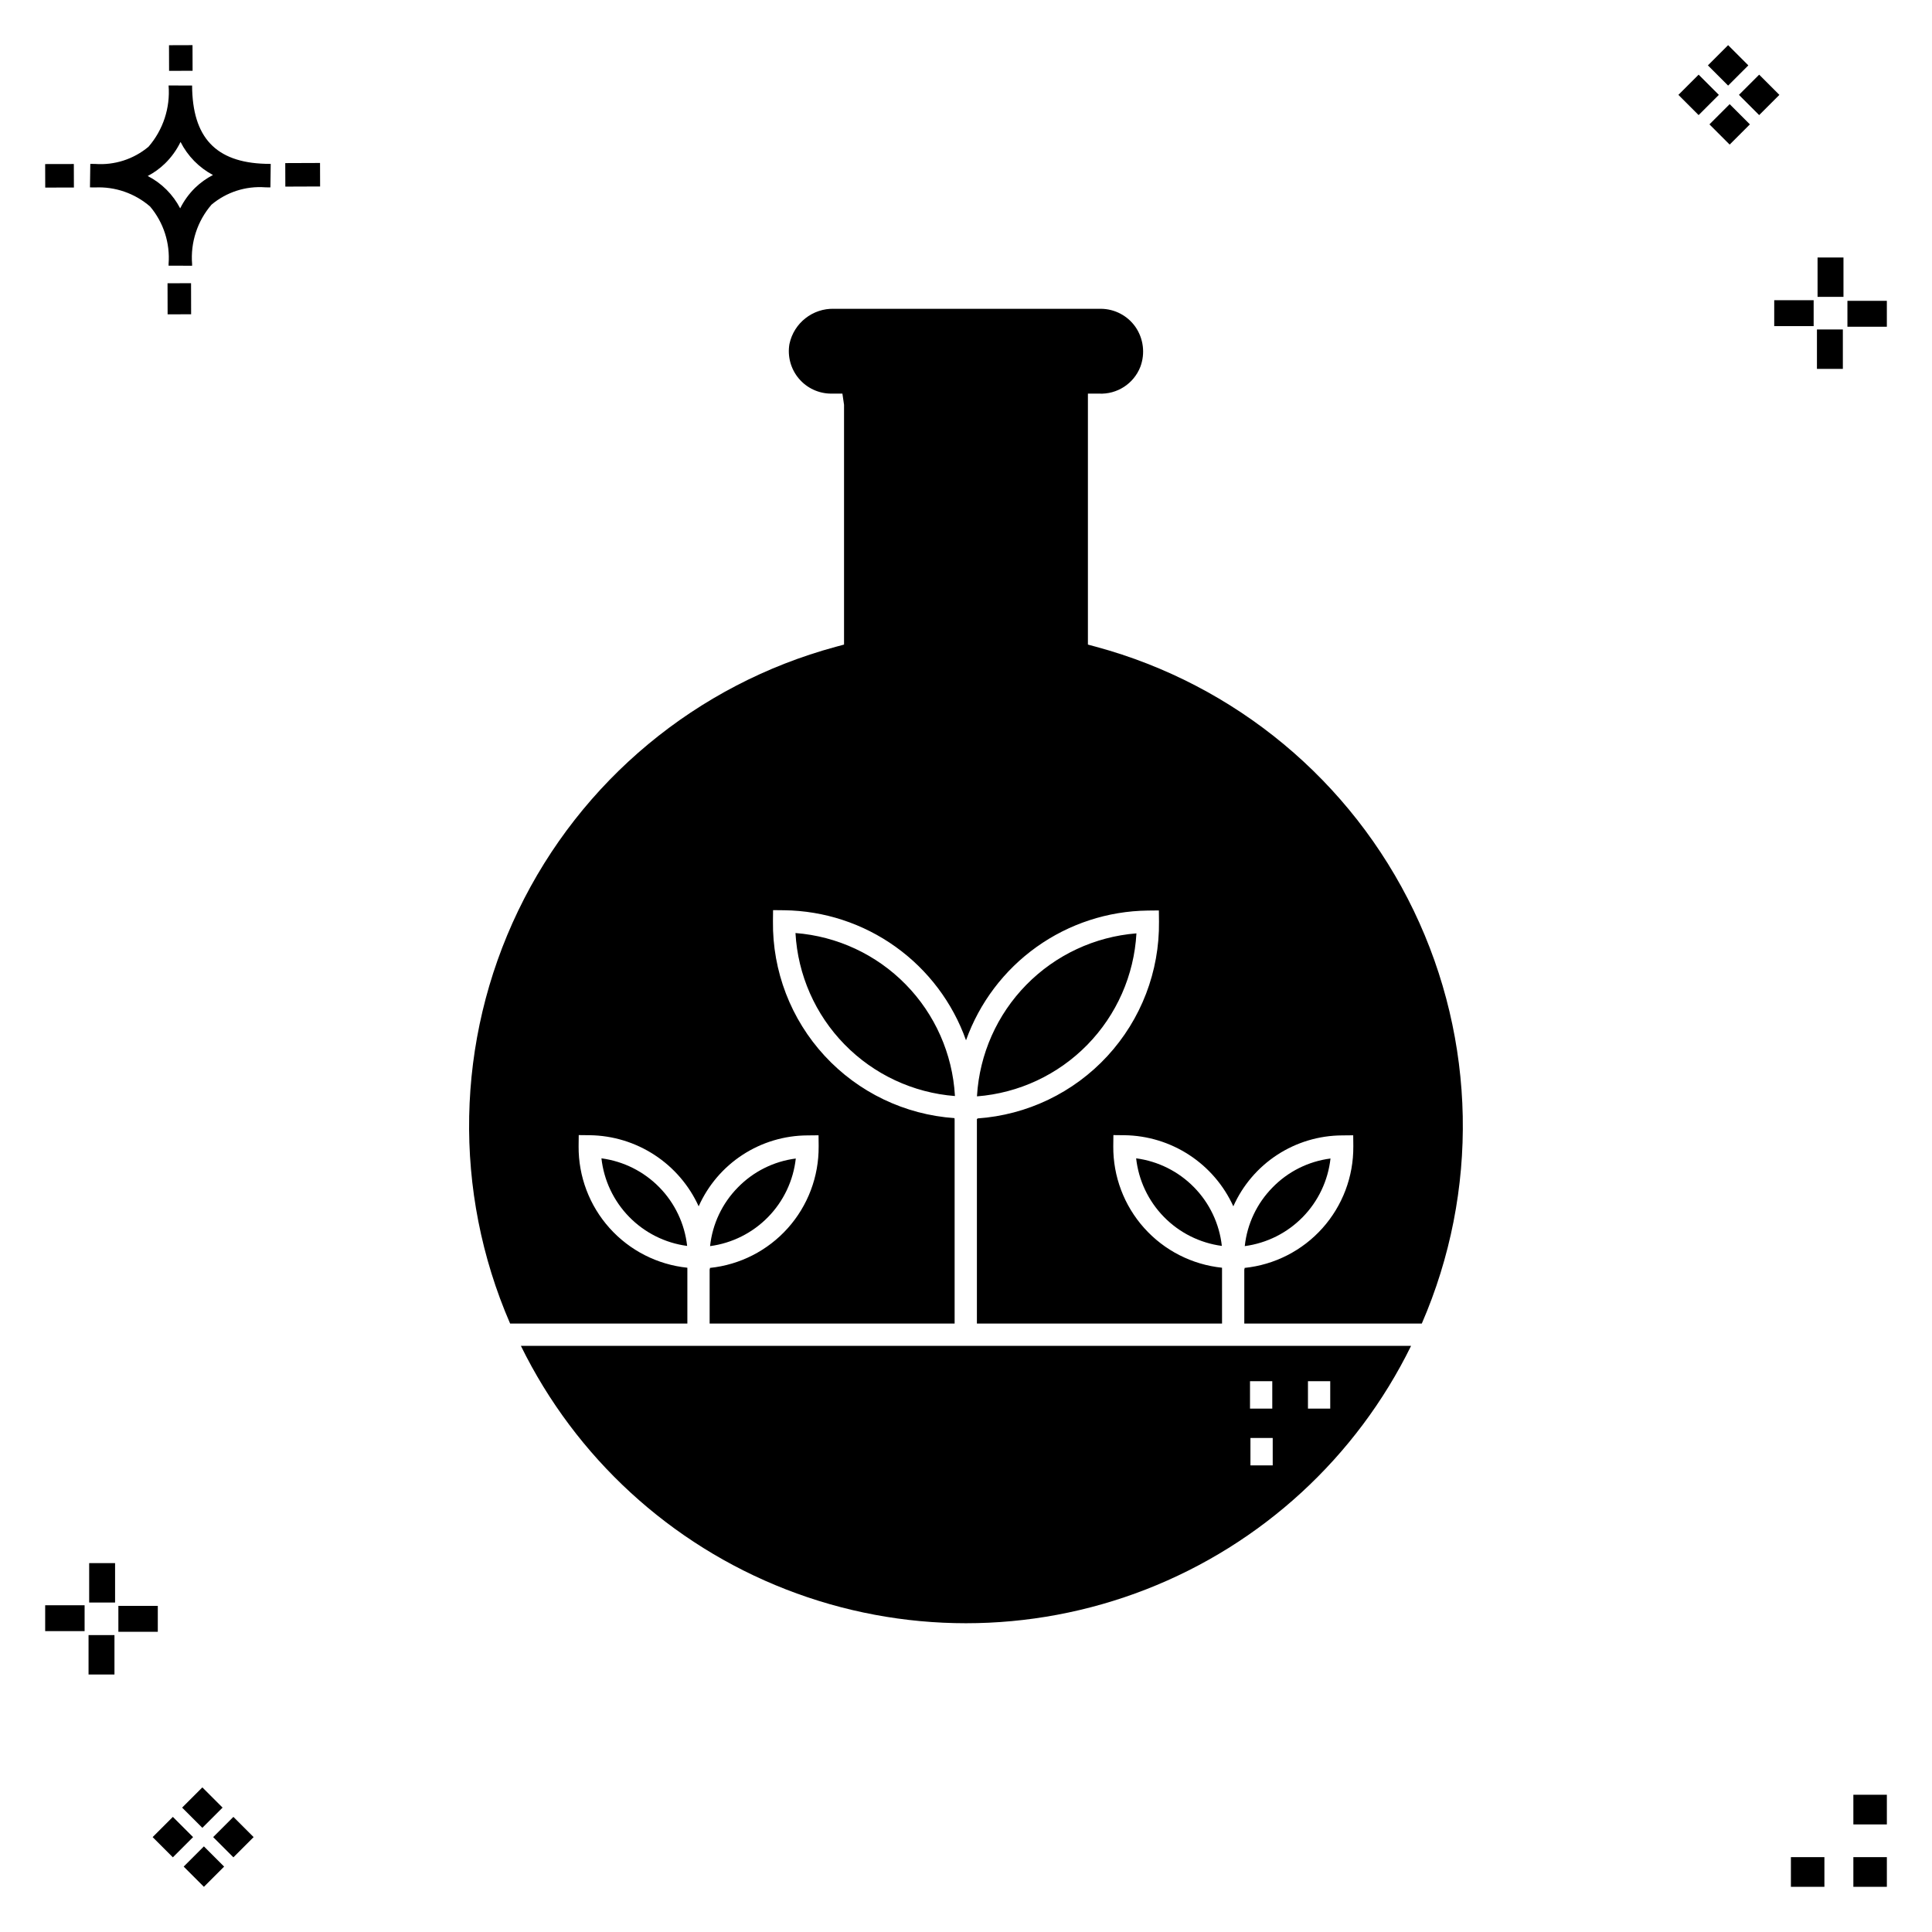 <?xml version="1.0" encoding="UTF-8"?>
<!-- Uploaded to: SVG Repo, www.svgrepo.com, Generator: SVG Repo Mixer Tools -->
<svg fill="#000000" width="800px" height="800px" version="1.1" viewBox="144 144 512 512" xmlns="http://www.w3.org/2000/svg">
 <g>
  <path d="m194.63 219.05 0.02 8.234-6.231 0.02-0.02-8.234zm19.711-31.637c0.434 0.023 0.926 0.004 1.402 0.02l-0.082 6.231c-0.445 0.008-0.926-0.004-1.383-0.02v-0.004c-5.168-0.379-10.273 1.273-14.238 4.609-3.742 4.348-5.59 10.012-5.133 15.73v0.445l-6.231-0.016v-0.441c0.434-5.527-1.328-11.008-4.906-15.242-4.043-3.5-9.277-5.309-14.617-5.047-0.434 0-0.867-0.008-1.312-0.02l0.09-6.231c0.441 0 0.875 0.008 1.305 0.02 5.121 0.371 10.188-1.262 14.125-4.562 3.875-4.481 5.789-10.328 5.316-16.23l6.231 0.008c0.07 13.746 6.258 20.367 19.434 20.75zm-13.906 2.965c-3.699-1.965-6.699-5.027-8.59-8.762-1.043 2.144-2.449 4.094-4.16 5.754-1.352 1.301-2.875 2.402-4.535 3.273 3.688 1.898 6.691 4.894 8.598 8.574 1.004-2.016 2.336-3.852 3.941-5.43 1.41-1.363 3.008-2.512 4.746-3.41zm-44.469-2.898 0.02 6.231 7.598-0.016-0.02-6.231zm72.844-0.293-9.215 0.035 0.02 6.231 9.215-0.035zm-33.773-24.43-0.02-6.793-6.231 0.02 0.02 6.793zm449 473.4h-8.879v7.871h8.879zm-16.551 0h-8.879v7.871h8.879zm16.551-16.535h-8.879v7.871h8.879zm-451.36 19.047 5.359 5.359 5.359-5.359-5.359-5.359zm7.816-7.816 5.359 5.359 5.359-5.359-5.359-5.359zm-16.043 0 5.359 5.359 5.359-5.359-5.359-5.359zm7.816-7.816 5.359 5.359 5.359-5.359-5.359-5.359zm-6.449-53.465-10.449-0.004v6.867h10.449zm-19.398-0.164-10.449-0.004v6.867h10.449zm7.914 7.914h-6.867v10.434h6.867zm0.164-19.086h-6.867v10.449h6.867zm432.83-396.91-5.359-5.359-5.359 5.359 5.359 5.359zm-7.816 7.816-5.359-5.359-5.359 5.359 5.359 5.359zm16.043 0-5.359-5.359-5.359 5.359 5.359 5.359zm-7.816 7.816-5.359-5.359-5.359 5.359 5.359 5.359zm6.449 53.465h10.449v-6.863h-10.449zm19.398 0.164 10.449 0.004v-6.867h-10.449zm-7.914-7.91h6.867v-10.438h-6.867zm-0.164 19.086h6.867v-10.453h-6.867z"/>
  <path d="m467.8 474.18c-5.832-0.777-11.242-3.484-15.355-7.691-4.117-4.207-6.707-9.672-7.356-15.52 5.836 0.773 11.242 3.481 15.359 7.688 4.117 4.207 6.707 9.672 7.352 15.523zm-33.312-158.77-2.18-0.59v-66.504h2.953c4.785 0.223 9.184-2.625 10.938-7.086 1.336-3.547 0.844-7.523-1.32-10.633-2.109-2.984-5.535-4.758-9.188-4.762h-70.637c-5.684-0.168-10.672 3.762-11.844 9.328-0.562 3.266 0.348 6.617 2.484 9.152 2.137 2.539 5.285 4 8.602 4h2.953l0.43 2.953v63.551l-2.18 0.59c-36.883 9.977-67.602 35.504-84.172 69.934-16.57 34.426-17.352 74.359-2.141 109.41h46.973v-14.371l-0.004-0.422c-7.949-0.82-15.305-4.574-20.633-10.527-5.328-5.953-8.246-13.68-8.184-21.668l0.031-2.953 2.953 0.031h-0.004c6.102 0.086 12.047 1.902 17.152 5.238 5.106 3.336 9.156 8.055 11.684 13.605 2.484-5.57 6.523-10.309 11.637-13.645 5.109-3.332 11.074-5.121 17.18-5.148l2.953-0.031 0.031 2.953h-0.004c0.062 7.988-2.856 15.715-8.184 21.668-5.328 5.953-12.688 9.707-20.633 10.527l-0.004 0.32h-0.07v14.422h64.926v-54.141h-0.023l-0.004-0.301v0.004c-13.164-0.91-25.484-6.816-34.43-16.52-8.949-9.699-13.844-22.453-13.688-35.648l0.031-2.953 2.953 0.031h-0.004c10.59 0.133 20.887 3.508 29.504 9.672 8.613 6.16 15.133 14.812 18.68 24.793 3.562-9.957 10.086-18.59 18.691-24.734 8.609-6.148 18.891-9.516 29.465-9.648l2.953-0.031 0.031 2.953c0.156 13.195-4.742 25.949-13.688 35.652-8.949 9.699-21.27 15.609-34.438 16.516v0.133h-0.129v54.227h64.965l-0.004-14.375-0.004-0.422c-7.945-0.82-15.305-4.574-20.633-10.527-5.328-5.953-8.246-13.68-8.184-21.668l0.031-2.953 2.953 0.031c6.098 0.086 12.047 1.902 17.152 5.238s9.156 8.055 11.68 13.605c2.484-5.57 6.523-10.309 11.637-13.645 5.113-3.332 11.078-5.121 17.18-5.148l2.953-0.031 0.031 2.953h-0.004c0.062 7.988-2.856 15.715-8.184 21.668s-12.684 9.707-20.633 10.527l-0.004 0.32h-0.07v14.422h47.043c15.211-35.051 14.43-74.98-2.137-109.41-16.57-34.43-47.293-59.957-84.176-69.934zm46.738 143.29 0.004-0.004c-4.137 4.199-6.727 9.676-7.352 15.535 5.836-0.777 11.242-3.484 15.359-7.691 4.117-4.207 6.707-9.672 7.359-15.523-5.844 0.75-11.262 3.457-15.367 7.68zm-126.42-67.434 0.004-0.004c0.617 11.098 5.238 21.59 13.012 29.535 7.769 7.945 18.16 12.801 29.238 13.664l0.004-0.117c-0.645-11.074-5.277-21.543-13.047-29.465-7.769-7.922-18.145-12.758-29.207-13.617zm-72.773 109.4 235.92-0.004c-14.504 29.559-39.578 52.594-70.258 64.547-30.676 11.953-64.727 11.953-95.402 0-30.68-11.953-55.75-34.988-70.254-64.547zm208.59 16.629h5.902v-7.266h-5.902zm-9.34 7.777h-5.902v7.266h5.902zm-6.019-7.777h5.902v-7.266h-5.902zm-171.88-66.32 0.004-0.004c0.648 5.848 3.234 11.312 7.352 15.52s9.523 6.918 15.359 7.691c-0.648-5.852-3.238-11.316-7.352-15.523-4.117-4.207-9.527-6.914-15.359-7.688zm36.141 7.731v-0.008c-4.133 4.199-6.723 9.676-7.348 15.535 5.836-0.777 11.242-3.484 15.359-7.691 4.117-4.207 6.707-9.672 7.356-15.523-5.844 0.75-11.258 3.457-15.367 7.68zm105.64-67.352 0.004-0.004c-11.051 0.875-21.41 5.715-29.176 13.625-7.766 7.91-12.406 18.359-13.078 29.422l0.004 0.148h0.004c11.078-0.863 21.465-5.723 29.234-13.664 7.769-7.945 12.391-18.438 13.012-29.531z"/>
 </g>
</svg>